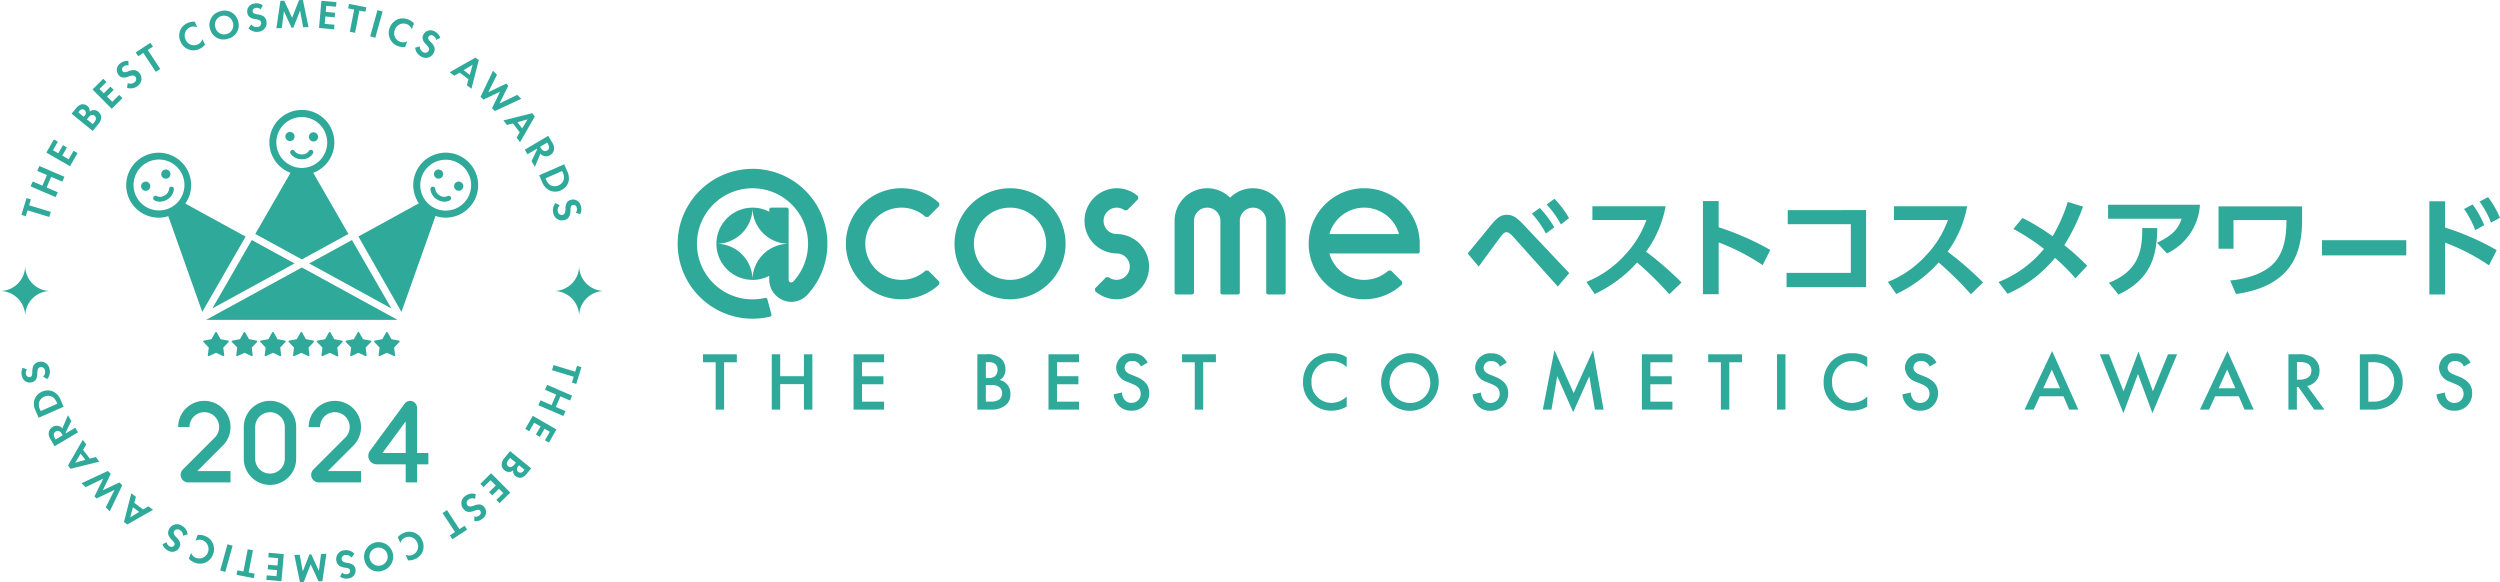 <svg xmlns="http://www.w3.org/2000/svg" xmlns:xlink="http://www.w3.org/1999/xlink" width="326" height="75.896" viewBox="0 0 326 75.896">
  <defs>
    <clipPath id="clip-path">
      <rect id="長方形_1729" data-name="長方形 1729" width="326" height="75.896" fill="none"/>
    </clipPath>
  </defs>
  <g id="emblem" transform="translate(0 0)">
    <g id="グループ_3028" data-name="グループ 3028" transform="translate(0 0)" clip-path="url(#clip-path)">
      <path id="パス_10172" data-name="パス 10172" d="M3.795,26.767l2.829.86-.2.662-2.828-.86-.233.764-.571-.174.667-2.19.57.173ZM5.53,24.21l.594-1.381-1.263-.544.274-.637L8.4,23.054l-.274.636-1.455-.626-.594,1.381,1.455.626-.274.637L3.991,24.3l.275-.637Zm2.015-5.73-.637,1.11.69.4.61-1.064.517.3-.61,1.064.842.482.637-1.11.518.3-.982,1.712L6.044,19.894l.982-1.712Zm2.348-4.336a1.393,1.393,0,0,1,.722-.531.926.926,0,0,1,.78.209.758.758,0,0,1,.287.751.838.838,0,0,1,.468-.217.907.907,0,0,1,.677.223.95.95,0,0,1,.365.691,1.3,1.3,0,0,1-.347.88l-.756.925-2.753-2.25Zm1.025,1.079.125-.153a.47.47,0,0,0-.018-.71.456.456,0,0,0-.684.129l-.128.157Zm1.173.957.189-.23a.95.95,0,0,0,.226-.428.46.46,0,0,0-.18-.429.428.428,0,0,0-.479-.054,1.14,1.14,0,0,0-.353.324l-.162.2ZM13.883,10.7l-.907.9.56.563.87-.864.421.423-.87.864.684.689.907-.9.421.424-1.4,1.39-2.505-2.522,1.4-1.39ZM16.76,8.547a.692.692,0,0,0-.643.126A.426.426,0,0,0,16,9.3a.3.3,0,0,0,.237.117,1.223,1.223,0,0,0,.459-.109,2.065,2.065,0,0,1,.784-.172.968.968,0,0,1,.7.391,1.144,1.144,0,0,1-.234,1.683,1.462,1.462,0,0,1-1.376.244l.083-.62a.832.832,0,0,0,.878-.1.5.5,0,0,0,.121-.726.414.414,0,0,0-.308-.163,1.579,1.579,0,0,0-.591.14,1.712,1.712,0,0,1-.654.129.829.829,0,0,1-.634-.338A1.034,1.034,0,0,1,15.7,8.257a1.37,1.37,0,0,1,1.045-.306Zm2.51-2.031,1.625,2.478-.58.38L18.691,6.9l-.67.439-.328-.5,1.92-1.258.328.5Zm7.461-.683a1.835,1.835,0,0,1-.72.546,1.752,1.752,0,0,1-1.39.074,1.771,1.771,0,0,1-1.071-1.012,1.858,1.858,0,0,1-.042-1.5,1.82,1.82,0,0,1,1-.957,1.783,1.783,0,0,1,.888-.154l.328.741a1.138,1.138,0,0,0-.946-.018,1.189,1.189,0,0,0-.575,1.611,1.177,1.177,0,0,0,1.594.623,1.074,1.074,0,0,0,.6-.692Zm4.313-3.1a1.8,1.8,0,0,1-1.3,2.316A1.8,1.8,0,0,1,27.4,3.8a1.807,1.807,0,0,1,1.3-2.321,1.806,1.806,0,0,1,2.346,1.253m-.686.2a1.185,1.185,0,1,0-2.273.666,1.185,1.185,0,1,0,2.273-.666m3.628-1.707a.693.693,0,0,0-.623-.2c-.368.062-.445.313-.415.491a.3.3,0,0,0,.15.219,1.226,1.226,0,0,0,.454.129,2.088,2.088,0,0,1,.769.234.971.971,0,0,1,.422.686,1.144,1.144,0,0,1-1.027,1.356,1.464,1.464,0,0,1-1.32-.46l.375-.5a.835.835,0,0,0,.815.345.5.5,0,0,0,.46-.575.412.412,0,0,0-.19-.292,1.573,1.573,0,0,0-.585-.167,1.7,1.7,0,0,1-.633-.207.826.826,0,0,1-.388-.6A1.034,1.034,0,0,1,33.2.458,1.365,1.365,0,0,1,34.265.7ZM36.566.109l.5-.018,1.027,2.226.9-2.3L39.5,0l.729,3.533-.7.026-.4-2.179L38.25,3.607l-.234.008-.993-2.157-.281,2.2-.7.026Zm7.254.767L42.547.762l-.069.791,1.22.108-.053.594-1.22-.108-.086.966,1.273.113-.052.594L41.6,3.646,41.91.106l1.964.175Zm3.044.5-.564,2.9-.68-.132.564-2.9L45.4,1.094l.113-.586,2.25.438-.113.586Zm3.025.128-.95,3.423-.667-.186.95-3.423Zm2.935,4.632a1.843,1.843,0,0,1-.9-.114A1.752,1.752,0,0,1,50.881,5.1a1.775,1.775,0,0,1-.057-1.474,1.859,1.859,0,0,1,1.023-1.1,1.821,1.821,0,0,1,1.39.019,1.776,1.776,0,0,1,.743.512l-.285.759a1.142,1.142,0,0,0-.664-.676,1.19,1.19,0,0,0-1.54.75,1.18,1.18,0,0,0,.7,1.563,1.079,1.079,0,0,0,.916-.073ZM56.871,5.2a.693.693,0,0,0-.381-.534.424.424,0,0,0-.625.147.3.3,0,0,0-.008.265,1.2,1.2,0,0,0,.287.374,2.067,2.067,0,0,1,.479.644.965.965,0,0,1-.067.8,1.144,1.144,0,0,1-1.631.479,1.461,1.461,0,0,1-.787-1.154l.6-.179a.833.833,0,0,0,.45.761.5.5,0,0,0,.711-.187.411.411,0,0,0,.022-.348,1.606,1.606,0,0,0-.371-.482,1.71,1.71,0,0,1-.387-.543.825.825,0,0,1,.049-.717,1.033,1.033,0,0,1,1.49-.414,1.369,1.369,0,0,1,.709.828Zm4.215,5.133-1.144-.864-.7.406-.6-.453L62,7.507l.434.328-.956,3.732-.6-.45Zm.178-.573.367-1.326-1.174.716Zm1.767,3.23-.371-.368,1.628-3.394.522.518-1.142,2.277L66.013,10.9l.273.271L65.14,13.484l2.31-1.116.522.518-3.439,1.594-.371-.368L65.2,11.965Zm4.733,4.253L66.893,16.1l-.785.2-.456-.6,3.757-.942.33.433L67.814,18.54l-.453-.593Zm.326-.5.71-1.179-1.324.374Zm3.922,1.855a1.312,1.312,0,0,1,.232.915,1.011,1.011,0,0,1-.509.711.954.954,0,0,1-1.263-.188l-.724,1.717-.44-.743.746-1.544-.043-.074-1.229.728-.353-.6,3.06-1.811Zm-1.58.544.1.17c.068.115.361.579.811.314s.182-.74.117-.85l-.106-.179Zm3.507,3.136a2.075,2.075,0,0,1,.214,1.351,1.759,1.759,0,0,1-1.04,1.2,1.7,1.7,0,0,1-1.6-.078,2.047,2.047,0,0,1-.837-1.054l-.368-.84,3.258-1.431Zm-2.806.976.086.195a1.488,1.488,0,0,0,.565.7,1.157,1.157,0,0,0,1.043.025,1.185,1.185,0,0,0,.693-.781,1.449,1.449,0,0,0-.136-.9L73.3,22.3Zm3.952,4.475a.694.694,0,0,0,.119-.644.425.425,0,0,0-.541-.347.3.3,0,0,0-.2.177,1.238,1.238,0,0,0-.069.467,2.043,2.043,0,0,1-.131.792.964.964,0,0,1-.623.509,1.145,1.145,0,0,1-1.479-.84,1.464,1.464,0,0,1,.283-1.369l.546.306a.835.835,0,0,0-.235.853.5.5,0,0,0,.63.381.412.412,0,0,0,.264-.226,1.6,1.6,0,0,0,.089-.6,1.71,1.71,0,0,1,.122-.657.83.83,0,0,1,.549-.464,1.033,1.033,0,0,1,1.332.785,1.364,1.364,0,0,1-.1,1.085Zm-.275,21.4-2.829-.86.2-.663,2.828.861.233-.765.571.173-.667,2.191-.57-.173Zm-1.735,2.558-.594,1.381,1.263.543-.274.637L70.2,52.841l.274-.637,1.454.626.595-1.381-1.455-.626.274-.637,3.266,1.406-.274.637Zm-2.015,5.729.637-1.11-.69-.4-.61,1.064-.517-.3.61-1.064-.842-.483-.637,1.11-.518-.3.982-1.711L72.561,56l-.982,1.711Zm-2.348,4.336a1.4,1.4,0,0,1-.723.532.928.928,0,0,1-.779-.21.758.758,0,0,1-.287-.751.838.838,0,0,1-.468.217.9.9,0,0,1-.677-.223.951.951,0,0,1-.365-.691,1.3,1.3,0,0,1,.347-.879l.755-.925,2.754,2.249Zm-1.025-1.078-.125.153a.47.47,0,0,0,.018.71.456.456,0,0,0,.684-.129l.127-.157Zm-1.173-.958-.189.231a.946.946,0,0,0-.226.428.459.459,0,0,0,.18.428.425.425,0,0,0,.479.054,1.14,1.14,0,0,0,.353-.324l.162-.2Zm-1.793,5.479.907-.9-.56-.563-.87.864-.421-.423.87-.864-.684-.688-.907.9-.421-.424,1.4-1.39,2.505,2.522-1.4,1.39Zm-2.878,2.154a.694.694,0,0,0,.643-.127.426.426,0,0,0,.123-.631.3.3,0,0,0-.237-.116,1.2,1.2,0,0,0-.459.109,2.082,2.082,0,0,1-.784.173.969.969,0,0,1-.7-.392,1.144,1.144,0,0,1,.234-1.683,1.464,1.464,0,0,1,1.376-.244l-.083.62a.836.836,0,0,0-.879.1.5.5,0,0,0-.12.726.412.412,0,0,0,.307.163,1.58,1.58,0,0,0,.592-.14,1.727,1.727,0,0,1,.654-.129.831.831,0,0,1,.634.339,1.033,1.033,0,0,1-.236,1.527,1.367,1.367,0,0,1-1.045.306Zm-2.51,2.03L57.71,66.9l.58-.381L59.914,69l.67-.439.328.5-1.919,1.258-.328-.5Zm-7.461.683a1.835,1.835,0,0,1,.72-.546,1.819,1.819,0,0,1,2.461.939,1.857,1.857,0,0,1,.042,1.5,1.82,1.82,0,0,1-1,.957,1.783,1.783,0,0,1-.888.154l-.328-.741a1.142,1.142,0,0,0,.946.019,1.19,1.19,0,0,0,.575-1.612,1.178,1.178,0,0,0-1.594-.623,1.076,1.076,0,0,0-.6.692Zm-4.313,3.1a1.9,1.9,0,1,1,2.346,1.253,1.8,1.8,0,0,1-2.346-1.253m.686-.2a1.185,1.185,0,1,0,.791-1.51,1.162,1.162,0,0,0-.791,1.51m-3.628,1.708a.694.694,0,0,0,.623.2c.368-.062.445-.312.415-.491a.3.3,0,0,0-.15-.218,1.208,1.208,0,0,0-.454-.129,2.06,2.06,0,0,1-.769-.234.971.971,0,0,1-.422-.686,1.143,1.143,0,0,1,1.027-1.355,1.462,1.462,0,0,1,1.32.459l-.375.5a.833.833,0,0,0-.815-.344.5.5,0,0,0-.46.574.411.411,0,0,0,.19.292,1.573,1.573,0,0,0,.584.167,1.705,1.705,0,0,1,.634.207.828.828,0,0,1,.388.6,1.033,1.033,0,0,1-.953,1.218,1.364,1.364,0,0,1-1.063-.244Zm-2.58,1.12-.5.019L40.511,73.58l-.9,2.3-.5.019-.729-3.533.7-.026.4,2.179.873-2.227.234-.008.993,2.158.281-2.2.7-.026Zm-7.254-.767,1.274.114.069-.791-1.22-.109.053-.594,1.22.108.086-.966-1.273-.113.052-.594,1.964.174-.314,3.54-1.964-.175Zm-3.044-.5.564-2.9.68.133-.564,2.9.785.153-.113.586-2.25-.437.113-.586Zm-3.025-.127.95-3.423.667.185-.95,3.423Zm-2.935-4.632a1.832,1.832,0,0,1,.9.113,1.752,1.752,0,0,1,1.045.922,1.775,1.775,0,0,1,.057,1.474,1.857,1.857,0,0,1-1.023,1.1,1.821,1.821,0,0,1-1.39-.019,1.791,1.791,0,0,1-.743-.512l.285-.76a1.142,1.142,0,0,0,.664.676,1.23,1.23,0,0,0,.838-2.312,1.078,1.078,0,0,0-.916.072Zm-4.047.939a.693.693,0,0,0,.381.533.424.424,0,0,0,.625-.147.3.3,0,0,0,.008-.264,1.193,1.193,0,0,0-.287-.374,2.069,2.069,0,0,1-.479-.645.964.964,0,0,1,.067-.8,1.144,1.144,0,0,1,1.631-.479,1.461,1.461,0,0,1,.787,1.154l-.6.18a.834.834,0,0,0-.45-.761.5.5,0,0,0-.711.188.409.409,0,0,0-.022.348,1.606,1.606,0,0,0,.371.482,1.71,1.71,0,0,1,.387.543.827.827,0,0,1-.049.717,1.033,1.033,0,0,1-1.49.413,1.369,1.369,0,0,1-.709-.827Zm-4.215-5.134,1.144.864.7-.405.6.452L16.6,68.388l-.434-.327.955-3.732.6.449Zm-.178.573-.367,1.326,1.174-.716Zm-1.767-3.23.371.368-1.628,3.393-.523-.518,1.142-2.277L12.593,65l-.273-.271,1.145-2.318-2.31,1.116-.523-.519,3.44-1.594.371.368L13.406,63.93Zm-4.733-4.253.871,1.141.785-.2.456.6L9.2,61.129l-.33-.432,1.925-3.342.453.594Zm-.326.5-.71,1.18,1.324-.375ZM6.593,57.3a1.31,1.31,0,0,1-.232-.916,1.011,1.011,0,0,1,.509-.711.975.975,0,0,1,.933-.069,1,1,0,0,1,.331.257l.724-1.717.44.743-.746,1.544.043.073,1.229-.728.353.6-3.06,1.811Zm1.58-.545-.1-.17c-.068-.115-.361-.579-.811-.313s-.182.739-.117.849l.106.179ZM4.666,53.621a2.07,2.07,0,0,1-.214-1.351,1.756,1.756,0,0,1,1.04-1.2,1.7,1.7,0,0,1,1.6.077A2.047,2.047,0,0,1,7.929,52.2l.368.841-3.258,1.43Zm2.806-.976-.086-.195a1.491,1.491,0,0,0-.565-.7,1.157,1.157,0,0,0-1.043-.025,1.186,1.186,0,0,0-.693.782,1.446,1.446,0,0,0,.136.9l.086.195ZM3.52,48.17a.694.694,0,0,0-.119.644.425.425,0,0,0,.541.347.3.3,0,0,0,.2-.177,1.238,1.238,0,0,0,.069-.467,2.045,2.045,0,0,1,.131-.792.966.966,0,0,1,.623-.509,1.145,1.145,0,0,1,1.479.84,1.463,1.463,0,0,1-.283,1.369l-.546-.306a.834.834,0,0,0,.235-.852.5.5,0,0,0-.63-.381.413.413,0,0,0-.264.227,1.6,1.6,0,0,0-.089.6,1.706,1.706,0,0,1-.122.656.828.828,0,0,1-.549.464,1.033,1.033,0,0,1-1.332-.784,1.364,1.364,0,0,1,.1-1.085Zm72-13.507a3.283,3.283,0,0,1-3.283,3.284,3.283,3.283,0,0,1,3.283,3.283,3.283,3.283,0,0,1,3.284-3.283,3.284,3.284,0,0,1-3.284-3.284m-72.241,0A3.283,3.283,0,0,1,0,37.947,3.283,3.283,0,0,1,3.283,41.23a3.283,3.283,0,0,1,3.284-3.283,3.284,3.284,0,0,1-3.284-3.284" transform="translate(0 0)" fill="#2fa999"/>
      <path id="パス_10173" data-name="パス 10173" d="M55.937,44.495,45.215,38.623l5.579-3.053ZM44.259,39.146l-12.48,6.83H56.731Zm-.955-.523L37.727,35.57l-5.14,8.917ZM34.74,48.756a.111.111,0,0,0-.083-.072l-1-.19-.489-.88a.11.11,0,0,0-.1-.055.109.109,0,0,0-.1.055l-.49.88-1,.19a.11.11,0,0,0-.083.072.107.107,0,0,0,.024.1l.7.735-.127,1a.106.106,0,0,0,.045.1.115.115,0,0,0,.063.021.11.11,0,0,0,.045-.011l.919-.428.919.426a.109.109,0,0,0,.109-.008.111.111,0,0,0,.045-.1l-.127-1,.7-.735a.1.1,0,0,0,.024-.1m3.712,0a.106.106,0,0,0-.082-.072l-1-.19-.491-.88a.111.111,0,0,0-.192,0l-.49.88-1,.19a.108.108,0,0,0-.082.072.1.1,0,0,0,.023.1l.7.735-.128,1a.11.11,0,0,0,.045.1.119.119,0,0,0,.063.021.127.127,0,0,0,.047-.011l.919-.428.919.426a.111.111,0,0,0,.11-.008.108.108,0,0,0,.044-.1l-.125-1,.693-.735a.1.1,0,0,0,.025-.1m3.714,0a.112.112,0,0,0-.084-.072l-.995-.19-.491-.88a.112.112,0,0,0-.1-.055.109.109,0,0,0-.1.055l-.491.88-1,.19a.109.109,0,0,0-.083.072.105.105,0,0,0,.024.1l.7.735-.127,1a.106.106,0,0,0,.045.1.107.107,0,0,0,.11.01l.919-.428.919.426a.112.112,0,0,0,.111-.008.109.109,0,0,0,.043-.1l-.126-1,.694-.735a.106.106,0,0,0,.025-.1m3.713,0a.112.112,0,0,0-.085-.072l-1-.19-.489-.88a.112.112,0,0,0-.1-.055.109.109,0,0,0-.1.055l-.491.88-1,.19a.105.105,0,0,0-.06.176l.694.735-.124,1a.1.1,0,0,0,.043.1.124.124,0,0,0,.064.021.116.116,0,0,0,.046-.011l.92-.428.917.426a.113.113,0,0,0,.112-.008.108.108,0,0,0,.044-.1l-.127-1,.694-.735a.106.106,0,0,0,.025-.1m3.711,0a.109.109,0,0,0-.082-.072l-1-.19-.492-.88a.108.108,0,0,0-.095-.055.11.11,0,0,0-.1.055l-.491.88-1,.19a.1.1,0,0,0-.082.072.1.1,0,0,0,.022.1l.7.735-.126,1a.112.112,0,0,0,.045.1.117.117,0,0,0,.063.021.123.123,0,0,0,.047-.011l.919-.428.918.426A.108.108,0,0,0,49,50.592l-.126-1,.694-.735a.1.1,0,0,0,.024-.1m3.713,0a.107.107,0,0,0-.083-.072l-1-.19-.489-.88a.109.109,0,0,0-.095-.055.107.107,0,0,0-.1.055l-.491.88-1,.19a.106.106,0,0,0-.082.072.1.1,0,0,0,.022.1l.7.735-.127,1a.108.108,0,0,0,.045.1.115.115,0,0,0,.063.021.12.12,0,0,0,.047-.011l.919-.428.918.426a.108.108,0,0,0,.156-.109l-.127-1,.7-.735a.1.1,0,0,0,.023-.1m3.714,0a.107.107,0,0,0-.084-.072l-1-.19-.491-.88a.107.107,0,0,0-.095-.055.11.11,0,0,0-.1.055l-.49.88-1,.19a.112.112,0,0,0-.084.072.105.105,0,0,0,.025.1l.694.735-.126,1a.11.11,0,0,0,.043.1.128.128,0,0,0,.065.021.123.123,0,0,0,.047-.011l.919-.428.919.426a.108.108,0,0,0,.156-.109l-.126-1,.694-.735a.107.107,0,0,0,.024-.1m-6.68-13.981L44.26,38.1l-6.074-3.325,4.592-7.969a4.235,4.235,0,1,1,2.964,0Zm-6.081-8.607a3.317,3.317,0,1,0-3.317-3.317,3.32,3.32,0,0,0,3.317,3.317m-.937-4.1a.6.6,0,1,0-.595.6.6.6,0,0,0,.595-.6m3.064.052a.6.6,0,1,0-.6.6.6.6,0,0,0,.6-.6m-2.12,2.911c.025,0,.049,0,.076,0a1.6,1.6,0,0,0,1.374-.743.315.315,0,1,0-.547-.311,1,1,0,0,1-.851.424,1.143,1.143,0,0,1-1-.442.314.314,0,1,0-.523.348,1.75,1.75,0,0,0,1.471.726m22.423,5.5a4.2,4.2,0,0,1-2.57,1.974,4.291,4.291,0,0,1-1.1.146,4.167,4.167,0,0,1-1.319-.223l-4.44,12.509-5.616-9.831,7.888-4.325a4.218,4.218,0,0,1,2.4-6.457,4.2,4.2,0,0,1,3.214.423,4.239,4.239,0,0,1,1.549,5.784m-2.008-4.989a3.3,3.3,0,0,0-1.654-.446,3.343,3.343,0,0,0-.864.114,3.317,3.317,0,1,0,2.518.332M62.6,27.271a.6.6,0,1,0-.815.219.6.6,0,0,0,.815-.219m2.627,1.576a.6.6,0,1,0-.815.219.6.6,0,0,0,.815-.219M62.864,30.57a1.377,1.377,0,0,0,.7-.182.315.315,0,0,0-.32-.543.991.991,0,0,1-.947-.059,1.145,1.145,0,0,1-.644-.883.3.3,0,0,0-.334-.294.315.315,0,0,0-.294.334,1.767,1.767,0,0,0,.979,1.4,1.849,1.849,0,0,0,.862.227M31.269,44.939,26.838,32.455a4.169,4.169,0,0,1-1.248.2,4.285,4.285,0,0,1-1.1-.146,4.235,4.235,0,1,1,5.187-2.995,4.25,4.25,0,0,1-.618,1.3l7.865,4.311ZM27.243,31.291a3.318,3.318,0,1,0-3.318-5.746,3.318,3.318,0,0,0,3.318,5.746M26,27.271a.6.6,0,1,0,.218-.815.6.6,0,0,0-.218.815m-2.626,1.576a.6.6,0,1,0,.218-.815.6.6,0,0,0-.218.815m2.361,1.723a1.857,1.857,0,0,0,.863-.227,1.768,1.768,0,0,0,.978-1.4.316.316,0,0,0-.294-.334.3.3,0,0,0-.334.294,1.144,1.144,0,0,1-.645.883.99.99,0,0,1-.947.059.315.315,0,1,0-.318.543,1.372,1.372,0,0,0,.7.182" transform="translate(-4.896 -4.269)" fill="#2fa999"/>
      <path id="パス_10174" data-name="パス 10174" d="M44.668,78.789a3.419,3.419,0,0,1-3.416-3.414V71.24a3.415,3.415,0,0,1,6.83,0v4.135a3.419,3.419,0,0,1-3.414,3.414m0-9.482a1.935,1.935,0,0,0-1.934,1.934v4.135a1.933,1.933,0,0,0,3.866,0V71.24a1.936,1.936,0,0,0-1.932-1.934" transform="translate(-9.461 -15.555)" fill="#2fa999"/>
      <path id="パス_10175" data-name="パス 10175" d="M32.645,76.978l3.325-3.323a3.414,3.414,0,1,0-5.828-2.414h1.48a1.934,1.934,0,1,1,3.3,1.366l-4.166,4.168a.988.988,0,0,0,.7,1.685H36.97V76.978Z" transform="translate(-6.912 -15.555)" fill="#2fa999"/>
      <path id="パス_10176" data-name="パス 10176" d="M54.735,76.978l3.325-3.323a3.414,3.414,0,1,0-5.829-2.414h1.48a1.934,1.934,0,1,1,3.3,1.366l-4.166,4.168a.988.988,0,0,0,.7,1.685H59.06V76.978Z" transform="translate(-11.979 -15.555)" fill="#2fa999"/>
      <path id="パス_10177" data-name="パス 10177" d="M67.193,78.456V76.1H63.424a1.091,1.091,0,0,1-.986-.6,1.11,1.11,0,0,1,.1-1.164l4.491-6.11a.916.916,0,0,1,.986-.368.93.93,0,0,1,.663.869v5.9h1.472V76.1H68.681v2.356Zm0-3.828V70.505L64.16,74.628Z" transform="translate(-14.292 -15.554)" fill="#2fa999"/>
      <path id="パス_10178" data-name="パス 10178" d="M137.853,38.338m20.152,7.239a7.24,7.24,0,1,0-7.24-7.24,7.248,7.248,0,0,0,7.24,7.24m4.71-7.24a4.71,4.71,0,1,1-4.71-4.71,4.715,4.715,0,0,1,4.71,4.71m41.474,7.24a7.189,7.189,0,0,0,4.937-1.944l.006-.353-1.443-1.443-.34-.007a4.712,4.712,0,0,1-7.7-2.227h11.533a.246.246,0,0,0,.246-.246v-1.02a7.24,7.24,0,1,0-7.24,7.24m0-11.951a4.719,4.719,0,0,1,4.538,3.446h-9.076a4.72,4.72,0,0,1,4.538-3.446m-14.5-2.53a4.237,4.237,0,0,0-2.988,1.23,4.25,4.25,0,0,0-7.24,3.023V44.7a.247.247,0,0,0,.246.246h2.039a.247.247,0,0,0,.246-.246v-9.35a1.722,1.722,0,1,1,3.445,0V44.7a.246.246,0,0,0,.246.246h2.039a.247.247,0,0,0,.246-.246v-9.35a1.722,1.722,0,1,1,3.444,0V44.7a.247.247,0,0,0,.246.246H193.7a.246.246,0,0,0,.246-.246v-9.35A4.257,4.257,0,0,0,189.69,31.1m-65.265,2.53a4.712,4.712,0,0,0-4.71,4.71,4.71,4.71,0,0,0,4.71-4.71m-.025-5.061a9.771,9.771,0,1,0,2.307,19.274.247.247,0,0,0,.182-.3l-.527-1.969a.245.245,0,0,0-.292-.176,7.244,7.244,0,1,1,3.637-2.1l-.235.094a.347.347,0,0,1-.338-.348v-4.7a4.711,4.711,0,0,0-4.71,4.71,4.689,4.689,0,0,0,2.179-.537V43a2.906,2.906,0,0,0,2.9,2.912,2.844,2.844,0,0,0,1.962-.81l.055-.055A9.771,9.771,0,0,0,124.4,28.565m-4.686,9.771a4.71,4.71,0,0,0,4.71,4.71,4.711,4.711,0,0,0-4.71-4.71m9.42,0V33.873a.247.247,0,0,0-.246-.247h-2.038a.246.246,0,0,0-.246.247v.29a4.689,4.689,0,0,0-2.179-.537,4.71,4.71,0,0,0,4.71,4.71m-4.71-4.71h0m0,9.421h0m-4.71-4.71h0m24.126,7.24a7.189,7.189,0,0,0,4.937-1.944l.005-.353-1.442-1.443L147,41.83a4.71,4.71,0,1,1,0-6.987l.341-.007,1.442-1.442-.005-.354a7.241,7.241,0,1,0-4.937,12.536M171.9,37.072a1.722,1.722,0,1,1,.046-3.444,1.707,1.707,0,0,1,1,.352l.329-.02,1.437-1.452-.014-.363a4.227,4.227,0,0,0-2.875-1.048A4.253,4.253,0,0,0,171.9,39.6a1.724,1.724,0,0,1,1.721,1.779,1.741,1.741,0,0,1-1.769,1.665,1.707,1.707,0,0,1-1-.353l-.328.019-1.438,1.453.014.361a4.224,4.224,0,0,0,2.873,1.049,4.253,4.253,0,0,0-.075-8.505" transform="translate(-26.295 -6.551)" fill="#2fa999"/>
      <path id="パス_10179" data-name="パス 10179" d="M248.335,40.7c.541-.626,2.8-3.415,3.274-3.97.74-.868,1.238-1.068,1.836-1.068.626,0,1.167.2,2.134,1.238l6.006,6.362-1.494,1.75-5.863-6.547c-.241-.256-.555-.54-.839-.54s-.513.284-.783.64c-.469.613-2.42,3.3-2.832,3.843Zm9.407-5.934a13.22,13.22,0,0,1,1.893,2.533l-1.1.8a12.164,12.164,0,0,0-1.822-2.59Zm1.907-1.2a12.3,12.3,0,0,1,1.906,2.533l-1.067.812a12.023,12.023,0,0,0-1.85-2.59Zm14.5.982a14.515,14.515,0,0,1-2.547,5.92,43.494,43.494,0,0,1,4.625,4.014l-1.594,1.536a44.485,44.485,0,0,0-4.2-4.141A17.275,17.275,0,0,1,264.9,45.99l-1.081-1.58a13.588,13.588,0,0,0,5.037-3.529,13.1,13.1,0,0,0,2.79-4.54H264.6V34.548Zm12.653,7.67a28.4,28.4,0,0,0-5.735-2.96v6.759h-2.049V33.866h2.049v3.416a35.831,35.831,0,0,1,6.731,2.96Zm13.491-7.172V45.093H289.921V43.229H298.3V36.883h-8.225V35.047Zm13.178-.5a14.515,14.515,0,0,1-2.547,5.92,43.564,43.564,0,0,1,4.625,4.014l-1.594,1.536a44.445,44.445,0,0,0-4.2-4.141,17.284,17.284,0,0,1-5.536,4.113l-1.082-1.58a13.589,13.589,0,0,0,5.038-3.529,13.093,13.093,0,0,0,2.789-4.54h-7.044V34.548Zm7.216,1.524a28.845,28.845,0,0,1,3.927,2.39,21.118,21.118,0,0,0,1.977-4.482l1.993.612a25.952,25.952,0,0,1-2.448,5.024,32.242,32.242,0,0,1,2.989,2.689l-1.537,1.637a25.719,25.719,0,0,0-2.662-2.662,16.571,16.571,0,0,1-6.19,4.682l-1.181-1.536a14.534,14.534,0,0,0,5.934-4.326,29.668,29.668,0,0,0-3.984-2.6Zm23.139-1.722a7.516,7.516,0,0,1-4.3,6.346L338.223,39.3c2.263-1.038,2.846-2.048,3.216-3.13h-9.592V34.349ZM331.947,44.525c3.956-1.566,4.37-4.283,4.355-7.144l1.964.015c-.071,3.3-.6,6.56-5.066,8.666Zm25.2-9.962v1.779c0,4.44-1.467,8.638-8.624,9.649l-.754-1.765c2.319-.213,4.6-1,5.805-2.377,1.423-1.622,1.523-3.956,1.537-5.507H348.2v3.743h-1.95V34.563Zm13.584,6.39H359.74V38.974h10.994Zm10.781,1.295a27.017,27.017,0,0,0-5.721-2.959v6.759h-2.049V33.894h2.049v3.429a33.828,33.828,0,0,1,6.731,2.945Zm-2.135-7.94a12.336,12.336,0,0,1,1.523,2.7l-1.181.654a11.846,11.846,0,0,0-1.452-2.76Zm2.021-.954a12.788,12.788,0,0,1,1.551,2.69l-1.167.64a11.842,11.842,0,0,0-1.494-2.746Z" transform="translate(-56.953 -7.649)" fill="#2fa999"/>
      <path id="パス_10180" data-name="パス 10180" d="M121.7,60.822V67h-1.1V60.822h-1.655V59.784h4.414v1.038Zm7.314,1.818h3.095V59.784h1.1V67h-1.1V63.679h-3.095V67h-1.1V59.784h1.1Zm13.547-1.818h-2.878v1.829h2.792V63.69h-2.792v2.273h2.878V67h-3.981V59.784h3.981Zm13.26-1.038a2.662,2.662,0,0,1,1.991.563,1.852,1.852,0,0,1,.573,1.428,1.57,1.57,0,0,1-.216.855,1.2,1.2,0,0,1-.541.5,1.98,1.98,0,0,1,.93.519A1.877,1.877,0,0,1,159.031,65a1.759,1.759,0,0,1-.476,1.3,2.8,2.8,0,0,1-2.023.7h-1.807V59.784Zm.011,3.1h.335a1.267,1.267,0,0,0,.9-.281,1.091,1.091,0,0,0,.282-.822.888.888,0,0,0-.26-.693,1.183,1.183,0,0,0-.876-.271h-.378Zm0,3.073h.67a1.907,1.907,0,0,0,1.093-.281,1.036,1.036,0,0,0,.358-.8,1.082,1.082,0,0,0-.292-.757,1.587,1.587,0,0,0-1.137-.324h-.692Zm12.156-5.14h-2.878v1.829H167.9V63.69h-2.792v2.273h2.878V67H164V59.784h3.981Zm8.055.563a1.117,1.117,0,0,0-1.1-.714.9.9,0,0,0-1.017.865c0,.217.076.595.779.877l.725.292c1.33.541,1.7,1.3,1.7,2.121a2.224,2.224,0,0,1-2.326,2.315,2.115,2.115,0,0,1-1.7-.725,2.347,2.347,0,0,1-.606-1.407l1.093-.238a1.557,1.557,0,0,0,.3.919,1.139,1.139,0,0,0,.941.433,1.16,1.16,0,0,0,1.191-1.211c0-.736-.563-1.039-1.039-1.234l-.692-.292a2.035,2.035,0,0,1-1.472-1.829,1.949,1.949,0,0,1,2.109-1.9,2.128,2.128,0,0,1,1.45.487,2.472,2.472,0,0,1,.552.724Zm8.13-.563V67h-1.1V60.822h-1.655V59.784h4.414v1.038Zm18.713.649a2.814,2.814,0,0,0-1.958-.8,2.577,2.577,0,0,0-2.629,2.748,2.6,2.6,0,0,0,2.64,2.705,2.86,2.86,0,0,0,1.947-.833V66.6a3.941,3.941,0,0,1-1.981.541,3.615,3.615,0,0,1-2.553-1,3.538,3.538,0,0,1-1.158-2.727,3.779,3.779,0,0,1,1.158-2.824,3.577,3.577,0,0,1,2.608-.941,3.426,3.426,0,0,1,1.926.519Zm12,1.927a3.754,3.754,0,1,1-3.754-3.744A3.66,3.66,0,0,1,214.88,63.4m-1.1,0a2.652,2.652,0,1,0-2.651,2.727,2.583,2.583,0,0,0,2.651-2.727m9.076-2.012a1.117,1.117,0,0,0-1.1-.714.9.9,0,0,0-1.017.865c0,.217.076.595.779.877l.725.292c1.33.541,1.7,1.3,1.7,2.121a2.224,2.224,0,0,1-2.326,2.315,2.114,2.114,0,0,1-1.7-.725,2.338,2.338,0,0,1-.606-1.407l1.093-.238a1.556,1.556,0,0,0,.3.919,1.139,1.139,0,0,0,.942.433,1.159,1.159,0,0,0,1.19-1.211c0-.736-.563-1.039-1.039-1.234l-.692-.292a2.035,2.035,0,0,1-1.472-1.829,1.949,1.949,0,0,1,2.11-1.9,2.126,2.126,0,0,1,1.45.487,2.46,2.46,0,0,1,.552.724ZM228.461,67l1.515-7.758,2.509,5.605,2.532-5.605L236.381,67h-1.125l-.736-4.35-2.1,4.686-2.078-4.7L229.586,67Zm16.9-6.178h-2.878v1.829h2.791V63.69h-2.791v2.273h2.878V67h-3.982V59.784h3.982Zm7.418,0V67h-1.1V60.822h-1.655V59.784h4.414v1.038ZM260.1,67h-1.1V59.783h1.1Zm10.669-5.53a2.814,2.814,0,0,0-1.958-.8,2.577,2.577,0,0,0-2.629,2.748,2.6,2.6,0,0,0,2.64,2.705,2.86,2.86,0,0,0,1.947-.833V66.6a3.94,3.94,0,0,1-1.98.541,3.615,3.615,0,0,1-2.554-1,3.538,3.538,0,0,1-1.158-2.727,3.779,3.779,0,0,1,1.158-2.824,3.577,3.577,0,0,1,2.608-.941,3.426,3.426,0,0,1,1.926.519Zm8.134-.086a1.117,1.117,0,0,0-1.1-.714.9.9,0,0,0-1.017.865c0,.217.076.595.779.877l.725.292c1.331.541,1.7,1.3,1.7,2.121a2.225,2.225,0,0,1-2.327,2.315,2.111,2.111,0,0,1-1.7-.725,2.335,2.335,0,0,1-.606-1.407l1.093-.238a1.556,1.556,0,0,0,.3.919,1.139,1.139,0,0,0,.942.433,1.159,1.159,0,0,0,1.19-1.211c0-.736-.563-1.039-1.039-1.234l-.692-.292a2.035,2.035,0,0,1-1.472-1.829,1.949,1.949,0,0,1,2.11-1.9,2.126,2.126,0,0,1,1.45.487,2.459,2.459,0,0,1,.552.724Zm17.447,3.873h-3.083L292.471,67h-1.19l3.592-7.639L298.293,67H297.1Zm-.444-1.038-1.071-2.446-1.114,2.446Zm6.38-4.437,1.9,4.826,1.949-5.173,1.882,5.173,1.969-4.826h1.19l-3.224,7.682-1.883-5.118-1.9,5.118-3.073-7.682Zm16.929,5.475h-3.083L315.336,67h-1.19l3.593-7.639L321.158,67h-1.19Zm-.444-1.038-1.071-2.446-1.114,2.446Zm8.211-4.437a3.235,3.235,0,0,1,1.905.422,2.017,2.017,0,0,1,.855,1.7,1.98,1.98,0,0,1-1.6,2.012L330.385,67h-1.331l-2.066-2.953h-.2V67h-1.1V59.784Zm-.183,3.311h.346c.3,0,1.536-.032,1.536-1.18,0-1.017-.963-1.114-1.5-1.114h-.378Zm9.72-3.311a4.2,4.2,0,0,1,2.683.7,3.575,3.575,0,0,1,1.386,2.911,3.444,3.444,0,0,1-1.45,2.911,4.141,4.141,0,0,1-2.64.692H335V59.784Zm-.411,6.178h.475a3.122,3.122,0,0,0,1.915-.509,2.67,2.67,0,0,0,.012-4.133,3.228,3.228,0,0,0-1.927-.5H336.1Zm12.451-4.577a1.117,1.117,0,0,0-1.1-.714.9.9,0,0,0-1.017.865c0,.217.076.595.779.877l.725.292c1.331.541,1.7,1.3,1.7,2.121a2.224,2.224,0,0,1-2.327,2.315,2.111,2.111,0,0,1-1.7-.725A2.334,2.334,0,0,1,345,65.01l1.093-.238a1.562,1.562,0,0,0,.3.919,1.14,1.14,0,0,0,.942.433,1.159,1.159,0,0,0,1.19-1.211c0-.736-.563-1.039-1.038-1.234l-.693-.292a2.035,2.035,0,0,1-1.472-1.829,1.949,1.949,0,0,1,2.11-1.9,2.124,2.124,0,0,1,1.45.487,2.474,2.474,0,0,1,.553.724Z" transform="translate(-27.277 -13.586)" fill="#2fa999"/>
    </g>
  </g>
</svg>
